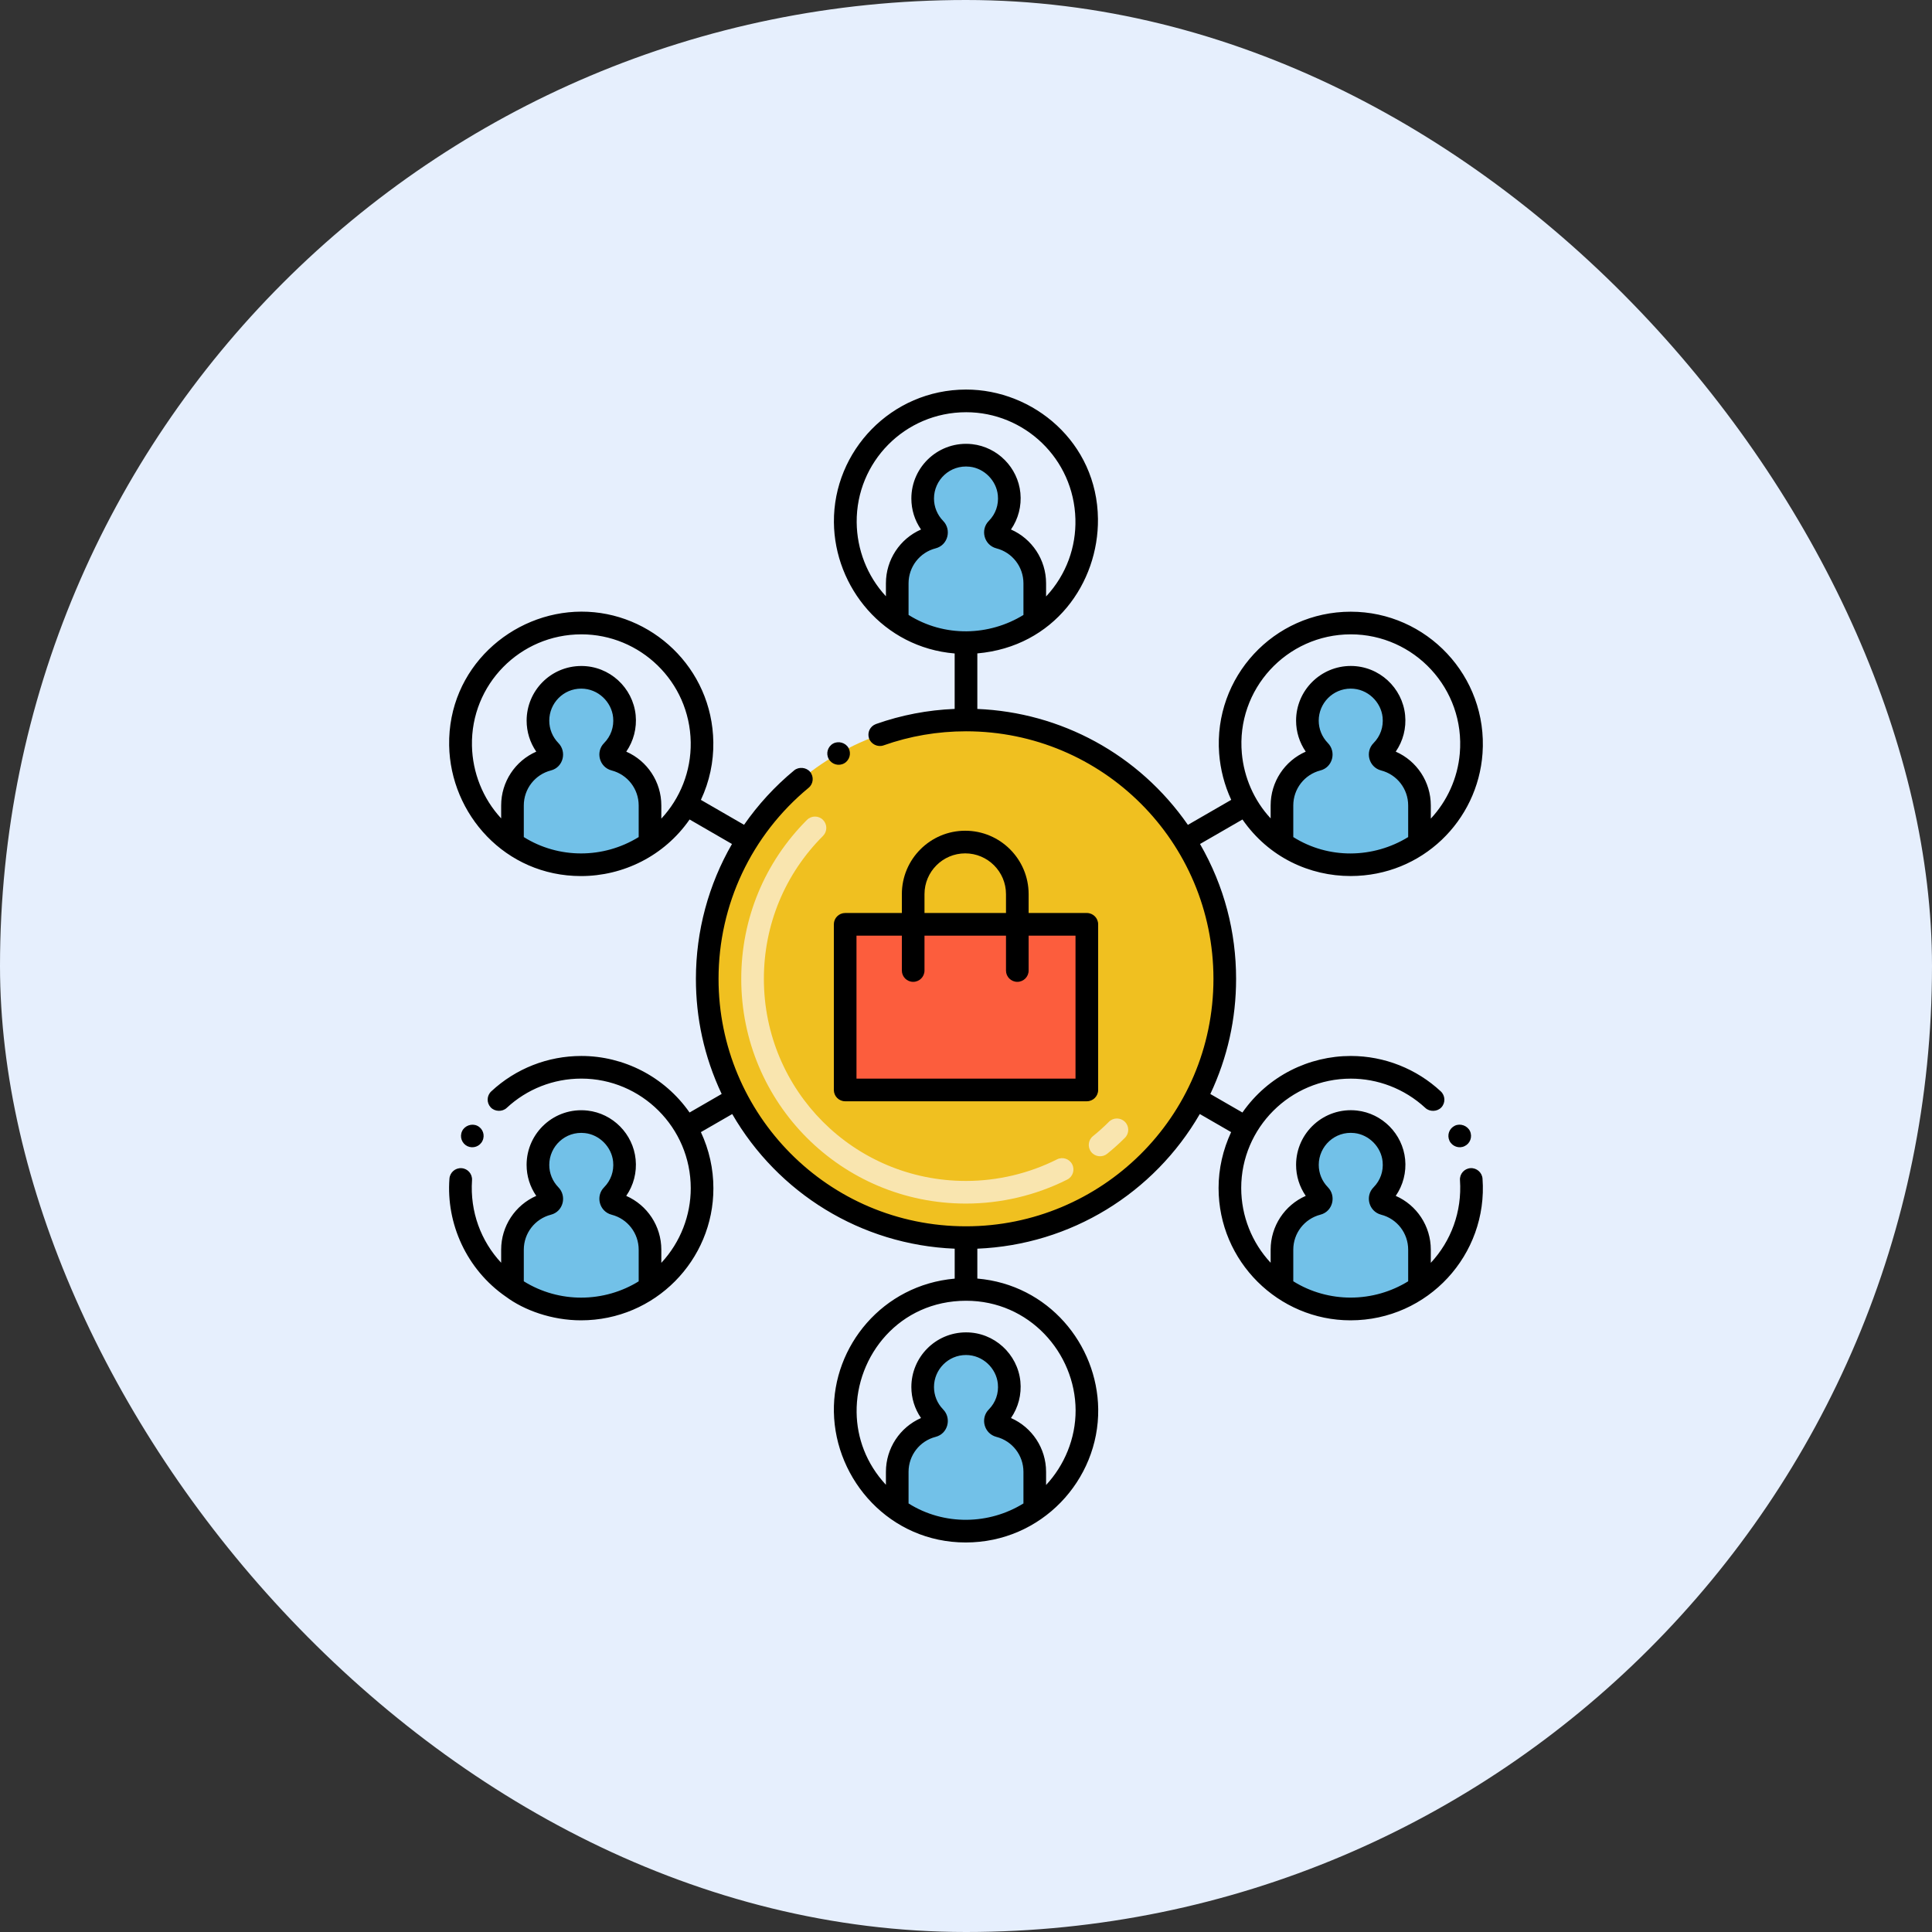 <svg width="60" height="60" viewBox="0 0 60 60" fill="none" xmlns="http://www.w3.org/2000/svg">
<rect x="0" y="0" width="60" height="60" fill="#333333" stroke="none"/>
<rect width="60" height="60" rx="30" fill="#E6EFFD"/>
<path d="M38.036 30.4C38.036 34.849 34.424 38.436 30 38.436C25.569 38.436 21.964 34.842 21.964 30.4C21.964 25.958 25.563 22.359 30 22.359C34.438 22.359 38.036 25.958 38.036 30.4Z" fill="#F0C020"/>
<path d="M26.248 28.705H33.752V33.85H26.248V28.705Z" fill="#FC5D3D"/>
<path d="M29.998 37.378C26.136 37.378 23.02 34.263 23.02 30.399C23.02 28.532 23.745 26.779 25.062 25.462C25.199 25.325 25.422 25.325 25.559 25.462C25.696 25.6 25.696 25.822 25.559 25.96C24.375 27.143 23.723 28.72 23.723 30.399C23.723 33.873 26.524 36.675 29.998 36.675C30.979 36.675 31.957 36.443 32.827 36.005C33 35.918 33.212 35.987 33.299 36.161C33.386 36.334 33.317 36.546 33.143 36.633C32.176 37.12 31.088 37.378 29.998 37.378ZM33.891 35.779C33.769 35.627 33.792 35.406 33.943 35.284C34.115 35.146 34.281 34.996 34.438 34.839C34.575 34.701 34.798 34.702 34.935 34.839C35.073 34.976 35.073 35.199 34.935 35.336C34.761 35.511 34.576 35.677 34.385 35.831C34.234 35.953 34.013 35.929 33.891 35.779Z" fill="#F9E5AF"/>
<path d="M39.813 38.81V39.982C40.433 40.421 41.185 40.651 41.949 40.65C42.685 40.649 43.432 40.434 44.084 39.985V38.81C44.084 38.122 43.615 37.546 42.978 37.383C42.863 37.352 42.824 37.203 42.907 37.119C43.177 36.846 43.33 36.461 43.288 36.038C43.226 35.417 42.724 34.908 42.103 34.839C41.291 34.749 40.603 35.383 40.603 36.176C40.603 36.542 40.749 36.872 40.985 37.115C41.071 37.202 41.038 37.353 40.919 37.383C40.282 37.546 39.813 38.122 39.813 38.81Z" fill="#72C1E8"/>
<path d="M27.864 18.115V19.288C29.082 20.149 30.808 20.205 32.135 19.291V18.116C32.135 17.428 31.666 16.852 31.029 16.688C30.913 16.658 30.874 16.509 30.958 16.425C31.227 16.151 31.381 15.767 31.339 15.344C31.277 14.723 30.774 14.214 30.154 14.144C29.342 14.054 28.654 14.688 28.654 15.481C28.654 15.848 28.8 16.177 29.036 16.421C29.122 16.508 29.088 16.658 28.97 16.689C28.333 16.852 27.864 17.428 27.864 18.115Z" fill="#72C1E8"/>
<path d="M15.915 25.014V26.186C16.544 26.63 17.298 26.855 18.051 26.854C18.788 26.853 19.535 26.638 20.187 26.189V25.014C20.187 24.326 19.718 23.75 19.081 23.587C18.965 23.556 18.926 23.407 19.01 23.323C19.279 23.05 19.433 22.665 19.391 22.242C19.325 21.583 18.758 21.034 18.051 21.034C17.308 21.035 16.706 21.637 16.706 22.38C16.706 22.746 16.852 23.076 17.088 23.319C17.173 23.406 17.14 23.557 17.021 23.587C16.384 23.75 15.915 24.326 15.915 25.014Z" fill="#72C1E8"/>
<path d="M39.812 25.014V26.186C40.433 26.625 41.186 26.855 41.951 26.854C42.686 26.853 43.432 26.638 44.084 26.189V25.014C44.084 24.326 43.615 23.75 42.978 23.587C42.862 23.556 42.823 23.407 42.907 23.323C43.176 23.05 43.33 22.665 43.288 22.242C43.222 21.584 42.657 21.035 41.952 21.034C41.207 21.033 40.603 21.636 40.603 22.38C40.603 22.746 40.749 23.076 40.985 23.319C41.07 23.406 41.037 23.557 40.919 23.587C40.282 23.75 39.812 24.326 39.812 25.014Z" fill="#72C1E8"/>
<path d="M27.864 45.709V46.882C28.484 47.32 29.236 47.55 29.999 47.549C30.736 47.549 31.483 47.334 32.135 46.884V45.709C32.135 45.022 31.666 44.446 31.029 44.282C30.913 44.252 30.874 44.103 30.958 44.019C31.227 43.745 31.381 43.36 31.339 42.938C31.273 42.28 30.709 41.731 30.003 41.729C29.258 41.728 28.654 42.332 28.654 43.075C28.654 43.441 28.8 43.771 29.036 44.014C29.122 44.101 29.088 44.252 28.97 44.282C28.333 44.446 27.864 45.022 27.864 45.709Z" fill="#72C1E8"/>
<path d="M15.915 38.811V39.983C16.525 40.414 17.261 40.643 18.01 40.651C18.76 40.658 19.523 40.443 20.187 39.986V38.811C20.187 38.123 19.718 37.547 19.081 37.384C18.965 37.353 18.926 37.204 19.01 37.12C19.279 36.847 19.433 36.462 19.391 36.039C19.328 35.418 18.826 34.909 18.205 34.84C17.393 34.75 16.706 35.384 16.706 36.177C16.706 36.543 16.852 36.873 17.088 37.116C17.173 37.203 17.14 37.354 17.021 37.384C16.384 37.547 15.915 38.123 15.915 38.811Z" fill="#72C1E8"/>
<path d="M25.87 23.094C25.703 23.189 25.642 23.405 25.738 23.572C25.836 23.745 26.053 23.799 26.217 23.706C26.386 23.61 26.445 23.395 26.35 23.226C26.258 23.063 26.035 23.001 25.87 23.094Z" fill="black"/>
<path d="M45.181 34.96C45.007 35.044 44.932 35.248 45.015 35.429C45.101 35.606 45.315 35.679 45.484 35.594C45.653 35.516 45.736 35.309 45.651 35.126C45.569 34.957 45.351 34.878 45.181 34.96Z" fill="black"/>
<path d="M13.958 36.604C13.852 37.993 14.485 39.422 15.711 40.27H15.712C16.273 40.69 17.14 41.004 18.043 41.004C20.346 41.004 22.159 39.133 22.155 36.903C22.156 36.3 22.022 35.704 21.767 35.159L22.74 34.598C24.156 37.046 26.732 38.66 29.649 38.779V39.709C27.414 39.906 25.859 41.8 25.897 43.851C25.936 45.969 27.642 47.903 29.991 47.903C29.991 47.903 29.991 47.903 29.991 47.903C32.344 47.903 34.135 45.967 34.106 43.758C34.079 41.751 32.561 39.896 30.352 39.707V38.779C33.253 38.66 35.837 37.057 37.261 34.597L38.234 35.159C37.98 35.703 37.844 36.296 37.844 36.895C37.844 39.176 39.705 41.004 41.94 41.004C44.351 41.004 46.214 38.958 46.041 36.604C46.027 36.411 45.857 36.265 45.666 36.278C45.473 36.292 45.326 36.459 45.341 36.654C45.407 37.634 45.061 38.546 44.435 39.218V38.81C44.435 38.076 43.999 37.425 43.346 37.139C43.573 36.81 43.678 36.409 43.638 36.003C43.558 35.214 42.929 34.577 42.141 34.489C41.124 34.377 40.251 35.172 40.251 36.176C40.251 36.523 40.356 36.856 40.551 37.139C39.897 37.426 39.461 38.077 39.461 38.81V39.216C38.881 38.594 38.548 37.768 38.547 36.895C38.547 35.029 40.07 33.498 41.952 33.498C42.773 33.498 43.607 33.799 44.267 34.409C44.403 34.535 44.636 34.527 44.763 34.391C44.895 34.248 44.886 34.026 44.745 33.894C43.997 33.197 42.998 32.794 41.95 32.794C40.661 32.794 39.385 33.403 38.585 34.55L37.588 33.975C38.12 32.846 38.388 31.645 38.388 30.4C38.388 28.952 38.026 27.527 37.268 26.211L38.586 25.45C39.404 26.63 40.678 27.207 41.948 27.206C44.174 27.202 45.893 25.482 46.041 23.4C46.212 20.997 44.303 18.996 41.948 18.997C39.554 18.999 37.684 21.029 37.862 23.401C37.9 23.898 38.027 24.387 38.237 24.84L36.891 25.617C35.362 23.416 32.94 22.123 30.352 22.017V20.292C32.741 20.082 34.12 18.1 34.098 16.113C34.072 13.733 32.086 12.095 30 12.098C27.678 12.102 25.879 14.005 25.898 16.219C25.915 18.234 27.436 20.109 29.648 20.294V22.016C28.811 22.05 27.991 22.207 27.205 22.485C27.016 22.554 26.927 22.753 26.989 22.934C27.053 23.112 27.259 23.212 27.438 23.149C28.259 22.858 29.121 22.711 30 22.711C34.242 22.711 37.682 26.142 37.685 30.399C37.682 34.704 34.185 38.084 30 38.084C25.709 38.084 22.315 34.602 22.315 30.399C22.315 28.097 23.335 25.934 25.112 24.466C25.261 24.344 25.282 24.122 25.159 23.971C25.04 23.828 24.808 23.805 24.663 23.925C24.062 24.421 23.541 24.991 23.107 25.615L21.767 24.841C22.037 24.266 22.162 23.654 22.153 23.05C22.121 20.741 20.223 18.989 18.054 18.995C15.892 19.001 13.906 20.746 13.949 23.15C13.987 25.279 15.687 27.207 18.043 27.207C19.353 27.207 20.628 26.584 21.416 25.45L22.732 26.211C22.007 27.468 21.612 28.906 21.612 30.399C21.612 31.603 21.86 32.803 22.412 33.974L21.415 34.55C20.635 33.433 19.367 32.794 18.055 32.794C17.011 32.794 16.017 33.185 15.256 33.894C15.114 34.026 15.107 34.248 15.239 34.39C15.365 34.526 15.599 34.535 15.735 34.408C16.365 33.821 17.189 33.497 18.055 33.497C19.915 33.497 21.452 35.015 21.452 36.903C21.452 37.733 21.14 38.572 20.538 39.219V38.81C20.538 38.077 20.102 37.426 19.448 37.139C19.676 36.81 19.781 36.41 19.74 36.004C19.661 35.215 19.032 34.578 18.244 34.49C17.223 34.377 16.354 35.176 16.354 36.176C16.354 36.524 16.459 36.857 16.654 37.139C16 37.426 15.564 38.077 15.564 38.81V39.216C14.938 38.545 14.593 37.632 14.659 36.654C14.673 36.46 14.527 36.291 14.334 36.279C14.139 36.265 13.972 36.413 13.958 36.604ZM41.006 37.723C41.389 37.625 41.51 37.147 41.238 36.87C41.055 36.682 40.955 36.436 40.955 36.176C40.955 35.598 41.455 35.12 42.063 35.188C42.517 35.239 42.893 35.619 42.938 36.073C42.968 36.374 42.868 36.658 42.659 36.871C42.384 37.145 42.51 37.623 42.891 37.723C43.386 37.85 43.732 38.297 43.732 38.81V39.792C43.213 40.112 42.597 40.298 41.943 40.298C41.336 40.298 40.71 40.133 40.164 39.791V38.81C40.164 38.297 40.511 37.851 41.006 37.723ZM41.006 23.927C41.388 23.829 41.509 23.351 41.237 23.074C41.055 22.886 40.954 22.64 40.954 22.38C40.954 21.84 41.391 21.386 41.948 21.386C42.473 21.385 42.89 21.801 42.938 22.277C42.968 22.578 42.868 22.862 42.659 23.075C42.384 23.349 42.509 23.827 42.891 23.927C43.386 24.055 43.732 24.501 43.732 25.014V25.996C43.198 26.325 42.577 26.502 41.948 26.505C41.337 26.507 40.718 26.344 40.164 25.996V25.014C40.164 24.501 40.51 24.055 41.006 23.927ZM41.948 19.7C43.917 19.699 45.51 21.389 45.335 23.401C45.269 24.167 44.943 24.878 44.435 25.423V25.014C44.435 24.28 43.999 23.629 43.346 23.343C43.573 23.014 43.678 22.613 43.637 22.207C43.553 21.363 42.836 20.684 41.952 20.682C41.018 20.681 40.251 21.439 40.251 22.38C40.251 22.727 40.356 23.06 40.551 23.343C39.897 23.63 39.461 24.28 39.461 25.014V25.416C38.942 24.857 38.635 24.142 38.567 23.399C38.386 21.403 39.96 19.702 41.948 19.7ZM28.216 19.097V18.116C28.216 17.603 28.562 17.156 29.057 17.029C29.442 16.93 29.559 16.451 29.289 16.176C29.107 15.988 29.006 15.741 29.006 15.482C29.006 14.907 29.502 14.426 30.115 14.494C30.568 14.544 30.944 14.925 30.989 15.379C31.019 15.68 30.919 15.964 30.71 16.176C30.435 16.451 30.561 16.929 30.942 17.029C31.438 17.156 31.784 17.603 31.784 18.116V19.098C30.719 19.753 29.331 19.798 28.216 19.097ZM30.006 12.802C31.806 12.802 33.35 14.236 33.398 16.125C33.42 16.973 33.127 17.837 32.487 18.524V18.115C32.487 17.382 32.05 16.731 31.397 16.444C31.624 16.115 31.729 15.715 31.689 15.309C31.61 14.519 30.981 13.883 30.192 13.794C29.176 13.682 28.303 14.477 28.303 15.481C28.303 15.829 28.407 16.162 28.603 16.444C27.949 16.731 27.513 17.382 27.513 18.115V18.518C26.928 17.888 26.612 17.06 26.605 16.219C26.59 14.348 28.1 12.802 30.006 12.802ZM29.057 44.623C29.443 44.524 29.558 44.043 29.289 43.77C29.106 43.582 29.006 43.335 29.006 43.075C29.006 42.537 29.442 42.081 30 42.081C30.526 42.081 30.942 42.497 30.989 42.972C31.019 43.273 30.919 43.557 30.71 43.77C30.435 44.044 30.561 44.523 30.942 44.623C31.438 44.75 31.784 45.197 31.784 45.709V46.691C31.247 47.022 30.638 47.194 30.018 47.199C29.389 47.204 28.763 47.035 28.216 46.691V45.709C28.216 45.197 28.562 44.75 29.057 44.623ZM32.487 46.118V45.709C32.487 44.976 32.05 44.325 31.397 44.038C31.624 43.709 31.729 43.309 31.689 42.903C31.604 42.051 30.877 41.375 29.999 41.378C29.05 41.381 28.303 42.15 28.303 43.075C28.303 43.422 28.408 43.755 28.603 44.038C27.949 44.325 27.513 44.976 27.513 45.709V46.112C26.897 45.448 26.613 44.65 26.603 43.863C26.58 42.102 27.929 40.398 30.002 40.396C31.965 40.394 33.395 42.018 33.404 43.793C33.408 44.681 33.05 45.513 32.487 46.118ZM17.109 23.927C17.494 23.828 17.61 23.348 17.34 23.074C17.158 22.886 17.058 22.64 17.058 22.38C17.058 21.84 17.494 21.385 18.051 21.386C18.578 21.386 18.993 21.802 19.041 22.277C19.071 22.578 18.971 22.862 18.762 23.075C18.487 23.349 18.612 23.827 18.994 23.927C19.489 24.055 19.835 24.502 19.835 25.014V25.996C19.279 26.338 18.661 26.503 18.051 26.504C17.421 26.505 16.801 26.331 16.267 25.996V25.014C16.267 24.501 16.613 24.055 17.109 23.927ZM20.538 25.423V25.014C20.538 24.28 20.102 23.629 19.449 23.343C19.676 23.014 19.781 22.613 19.741 22.207C19.655 21.357 18.931 20.68 18.051 20.683C17.102 20.685 16.355 21.455 16.355 22.38C16.355 22.727 16.459 23.06 16.654 23.343C16 23.63 15.564 24.28 15.564 25.014V25.416C14.991 24.798 14.675 23.988 14.657 23.162C14.617 21.261 16.147 19.7 18.057 19.7C19.874 19.7 21.419 21.16 21.451 23.05C21.466 23.955 21.12 24.799 20.538 25.423ZM17.109 37.724C17.495 37.625 17.61 37.145 17.34 36.871C17.158 36.683 17.058 36.436 17.058 36.177C17.058 35.605 17.551 35.121 18.166 35.189C18.619 35.239 18.995 35.62 19.041 36.074C19.071 36.375 18.971 36.659 18.762 36.871C18.487 37.146 18.612 37.624 18.994 37.724C19.489 37.851 19.835 38.298 19.835 38.811V39.793C19.316 40.115 18.696 40.299 18.047 40.299C17.441 40.299 16.819 40.136 16.267 39.792V38.811C16.267 38.298 16.613 37.852 17.109 37.724Z" fill="black"/>
<path d="M14.516 35.596C14.693 35.678 14.902 35.604 14.984 35.429C15.069 35.255 14.996 35.044 14.82 34.961C14.651 34.88 14.433 34.957 14.352 35.126V35.127C14.266 35.304 14.343 35.512 14.516 35.596Z" fill="black"/>
<path d="M29.976 25.799C28.891 25.799 28.008 26.682 28.008 27.768V28.354H26.248C26.053 28.354 25.896 28.511 25.896 28.705V33.85C25.896 34.044 26.053 34.201 26.248 34.201H33.752C33.947 34.201 34.104 34.044 34.104 33.85V28.705C34.104 28.511 33.947 28.354 33.752 28.354H31.945V27.768C31.945 26.682 31.062 25.799 29.976 25.799ZM28.711 27.768C28.711 27.07 29.279 26.502 29.976 26.502C30.674 26.502 31.242 27.07 31.242 27.768V28.354H28.711V27.768ZM33.401 29.057V33.498H26.599V29.057H28.008V30.141C28.008 30.335 28.165 30.492 28.359 30.492C28.553 30.492 28.711 30.335 28.711 30.141V29.057H31.242V30.141C31.242 30.335 31.399 30.492 31.594 30.492C31.788 30.492 31.945 30.335 31.945 30.141V29.057H33.401Z" fill="black"/>
</svg>
